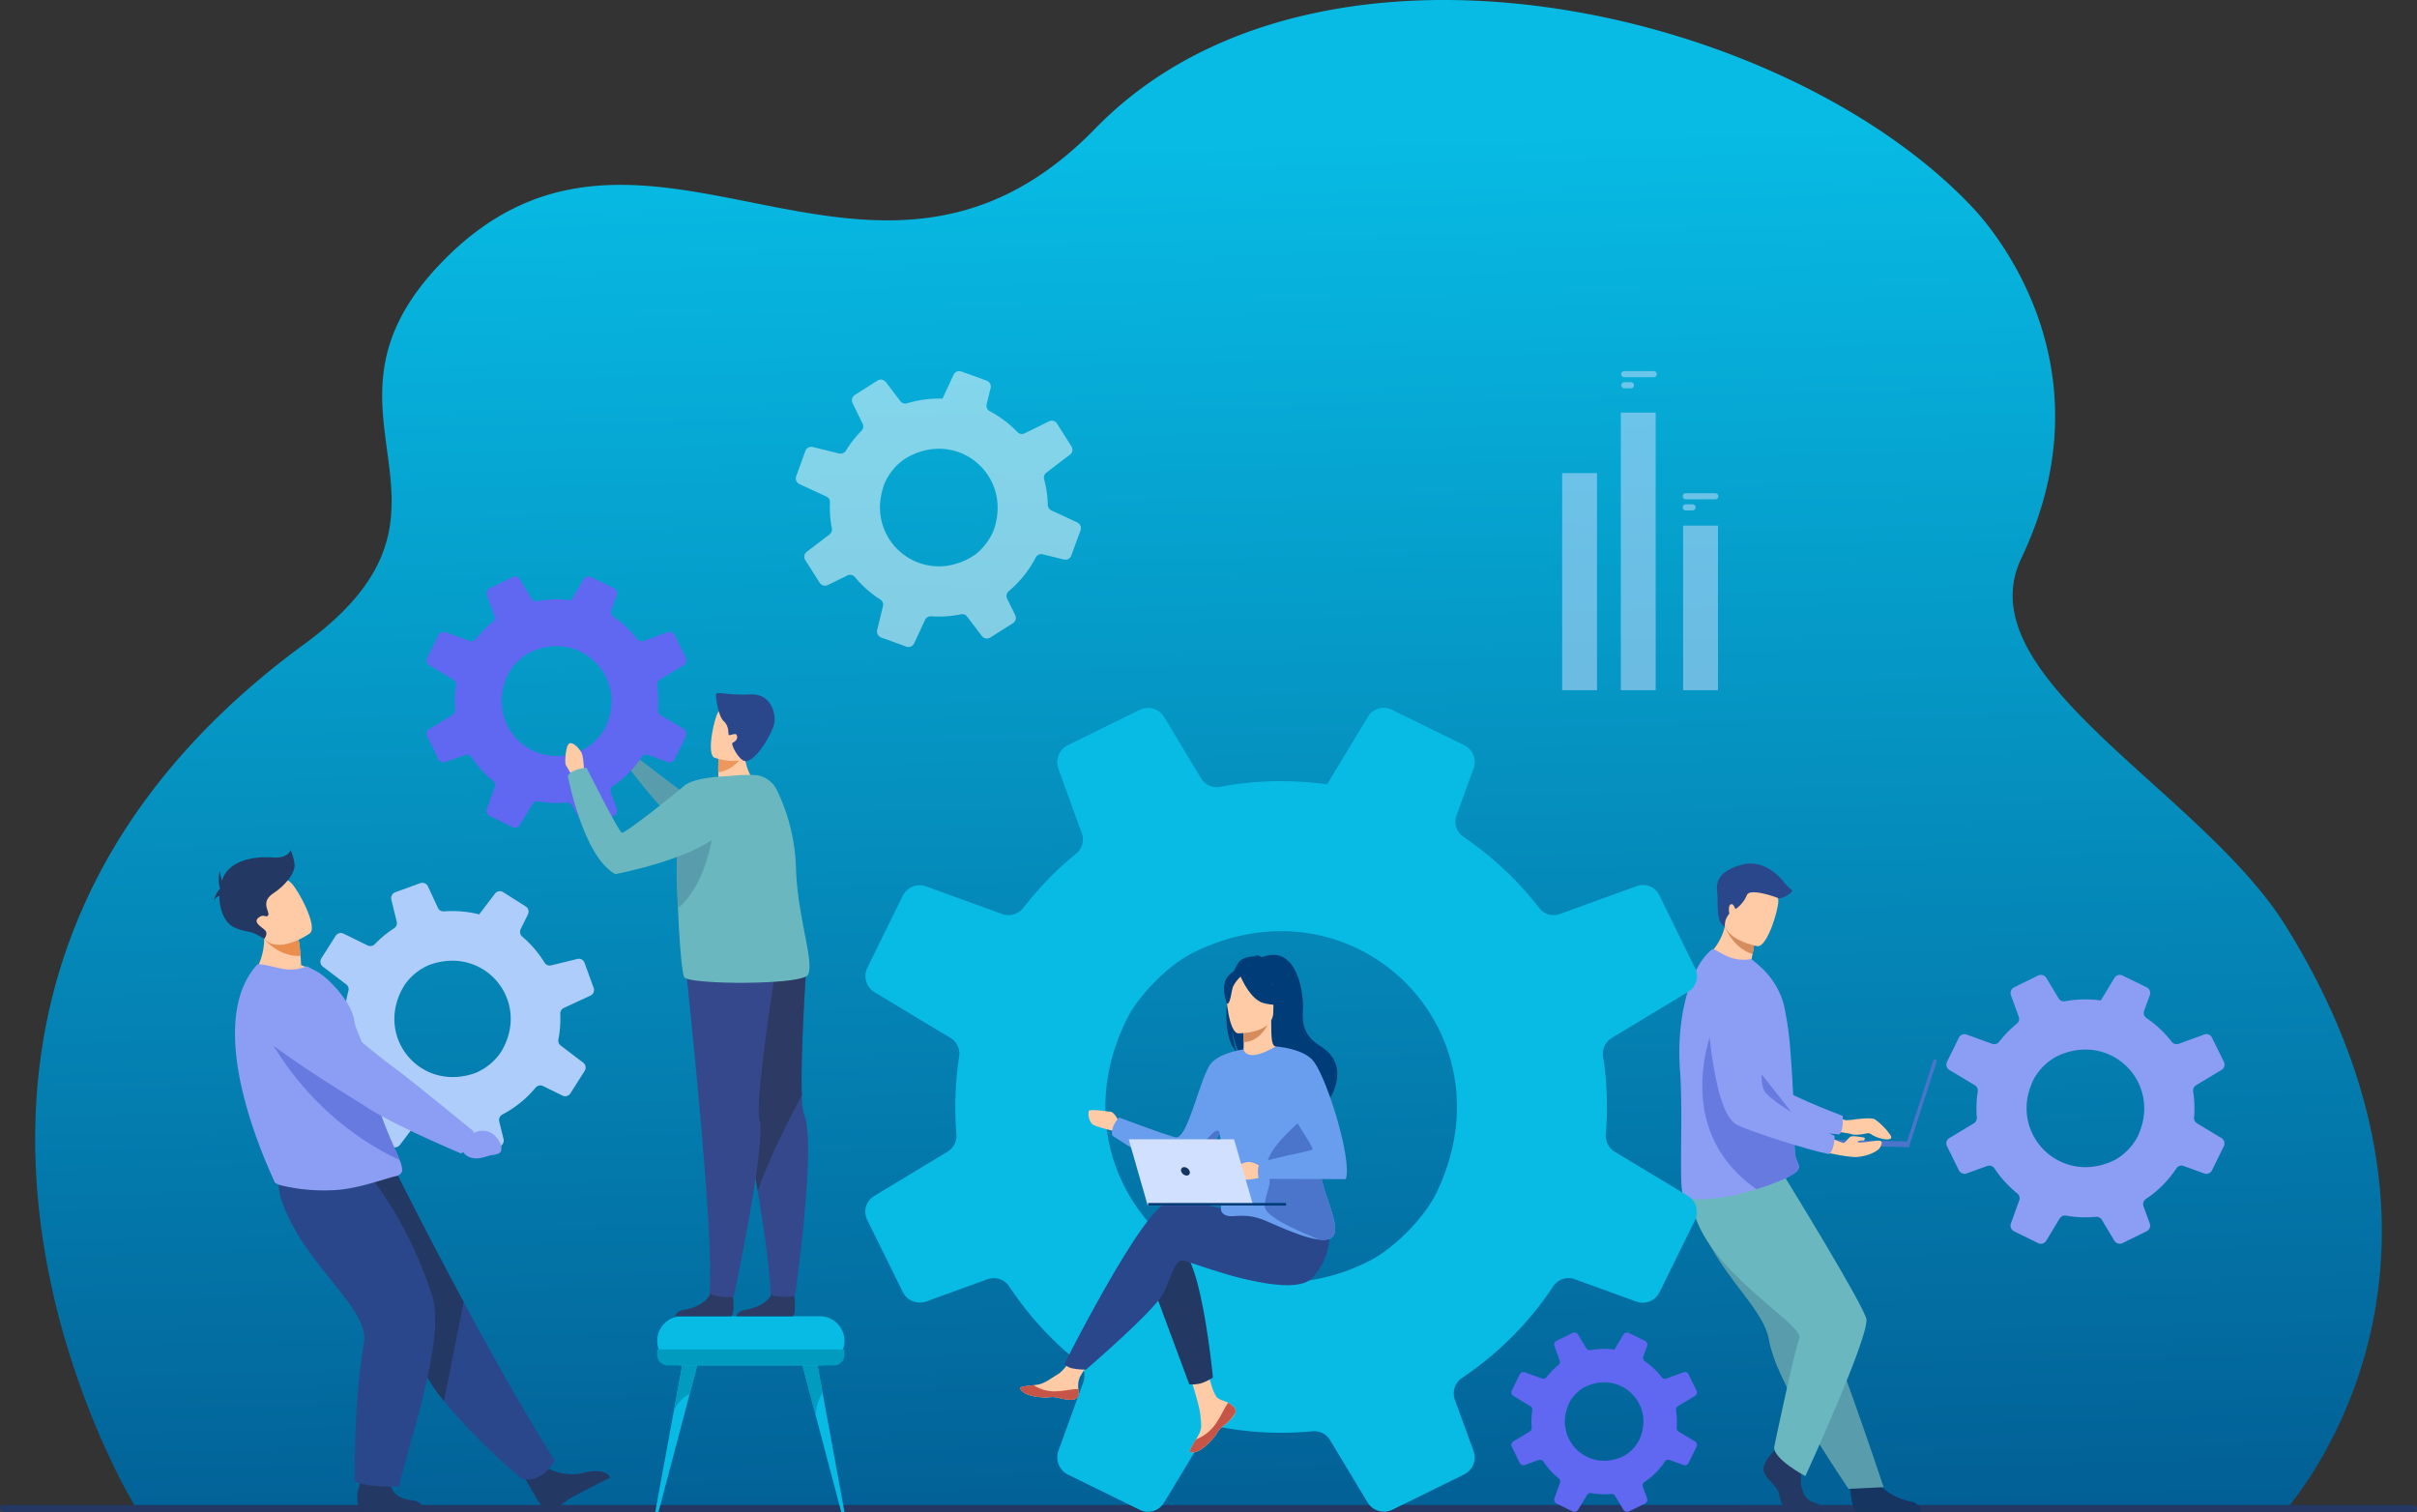 <svg xmlns="http://www.w3.org/2000/svg" xmlns:xlink="http://www.w3.org/1999/xlink" width="691.014" height="432.275" viewBox="0 0 691.014 432.275">
  <rect x="0" y="0" width="691.014" height="432.275" fill="#333333" stroke="none"/>
  <defs>
    <linearGradient id="linear-gradient" x1="0.464" y1="0.101" x2="0.52" y2="1.376" gradientUnits="objectBoundingBox">
      <stop offset="0" stop-color="#07bbe4"/>
      <stop offset="1" stop-color="#003c77"/>
    </linearGradient>
  </defs>
  <g id="our_services_creative" data-name="our services creative" transform="translate(0 -0.002)">
    <path id="Path_2566" data-name="Path 2566" d="M854.009,588.639c-39.519,0-615.212.142-615.545-.889l-.056-.13a.7.7,0,0,1-.056-.191c-.22-.515-88.7-145.248,48.854-246,53.821-39.423-3.368-65.447,39.43-109.335,49.186-50.433,102.864,5.358,157.558-17.511,9.664-4.037,19.361-10.535,29.068-20.506,22.513-23.1,53.4-33.788,85.295-36.186,61.113-4.567,129.887,21.124,165.379,58.674,7.146,7.562,39.638,46.686,14.025,100.462-16.172,33.953,51.576,66.38,75.65,105.151C914.818,520.75,854.565,587.355,854.009,588.639Z" transform="translate(-200.084 -157.364)" fill="url(#linear-gradient)"/>
    <g id="Group_1767" data-name="Group 1767" transform="translate(0 430.285)">
      <rect id="Rectangle_40" data-name="Rectangle 40" width="691.014" height="1.992" rx="0.996" transform="translate(0)" fill="#233862"/>
    </g>
    <g id="Group_1768" data-name="Group 1768" transform="translate(61.024 106.101)">
      <g id="Group_1748" data-name="Group 1748" transform="translate(0 136.93)">
        <g id="Group_1745" data-name="Group 1745" transform="translate(11.967 37.683)">
          <path id="Path_2485" data-name="Path 2485" d="M2720.318,1836.423l2.057,1.67s5.625-2.017,6.9,4.668c0,0,.338,2.849-1.467,2.854s-1.06-.311-3.616-.236-4.674-1.272-5.048-3.346l-1.223-1.757Z" transform="translate(-2658.938 -1796.984)" fill="#ea8e50"/>
          <path id="Path_2486" data-name="Path 2486" d="M2463.237,1668.251c1.641-1.713,1.509-2.979,1.509-2.979s-19-15.554-20.925-16.821c-1.313-.864-15.3-13.267-21.844-20.829-3.244-3.751-7.262-2.3-11.86-.977l-3.786,1.086c-4.572,1.312-5.761,7.706-2.009,10.813,10.564,8.751,28.139,18.593,31.427,20.662,8.163,5.135,24.142,11.237,24.142,11.237A10.13,10.13,0,0,0,2463.237,1668.251Z" transform="translate(-2402.09 -1625.228)" fill="#1e3d70"/>
        </g>
        <path id="Path_2487" data-name="Path 2487" d="M2819.2,2367.349a14.321,14.321,0,0,0,11.675,1.629s5.7-1.3,6.945,1.543c0,0-8.736,4.438-10.946,5.652a26.446,26.446,0,0,0-4.634,3.475,2.292,2.292,0,0,1-3.317-.256c-.385-.473-.824-1.035-1.306-1.688-1.347-1.826-4.485-7.722-4.485-7.722Z" transform="translate(-2724.406 -2191.08)" fill="#233862"/>
        <path id="Path_2488" data-name="Path 2488" d="M2550.555,1999.2s-2.807,6.473-9.288,5.283c0,0-13.224-10.921-22.295-22.265a50.4,50.4,0,0,1-6.928-10.827c-6.015-13.927-22.25-34.7-32.573-45.226l25.825-9.343s8.272,16.641,19.279,37.08C2532.508,1968.632,2541.857,1985.332,2550.555,1999.2Z" transform="translate(-2453.055 -1824.688)" fill="#2b478b"/>
        <g id="Group_1746" data-name="Group 1746" transform="translate(28.168 9.379)">
          <path id="Path_2489" data-name="Path 2489" d="M2559.684,1515.885a31.139,31.139,0,0,0,.151-4.751,1.778,1.778,0,0,1,1.024-1.7l7.627-3.54a1.741,1.741,0,0,0,.9-2.175l-2.633-7.237a1.7,1.7,0,0,0-2-1.067l-7.522,1.846a1.743,1.743,0,0,1-1.9-.788,30.986,30.986,0,0,0-6.388-7.451,1.757,1.757,0,0,1-.434-2.115l2.079-4.232a1.762,1.762,0,0,0-.638-2.265l-6.449-4.088a1.748,1.748,0,0,0-2.326.417l-4.526,5.947a31.158,31.158,0,0,0-10.088-.857,1.721,1.721,0,0,1-1.7-.988l-2.855-6.151a1.783,1.783,0,0,0-2.227-.925l-7.109,2.586a1.8,1.8,0,0,0-1.135,2.126l1.543,6.287a1.748,1.748,0,0,1-.744,1.886,30.994,30.994,0,0,0-5.528,4.552,1.774,1.774,0,0,1-2.06.358l-6.866-3.373a1.77,1.77,0,0,0-2.275.641l-4.071,6.423a1.774,1.774,0,0,0,.424,2.362l6.685,5.088a1.743,1.743,0,0,1,.624,1.84,31.056,31.056,0,0,0-.877,4.7q-.139,1.281-.171,2.547a1.818,1.818,0,0,1-1.049,1.6l-7.326,3.4a1.73,1.73,0,0,0-.9,2.162l2.6,7.151a1.809,1.809,0,0,0,2.131,1.139l5.961-1.463a1.763,1.763,0,0,1,1.988.9,30.994,30.994,0,0,0,5.646,7.719,1.784,1.784,0,0,1,.347,2.051l-3.042,6.191a1.814,1.814,0,0,0,.657,2.331l6.409,4.062a1.75,1.75,0,0,0,2.329-.419l4.439-5.833a1.8,1.8,0,0,1,1.944-.633,30.971,30.971,0,0,0,5.354,1.062q1.485.161,2.95.179a1.763,1.763,0,0,1,1.576,1.021l2.9,6.242a1.8,1.8,0,0,0,2.25.935l7.119-2.59a1.773,1.773,0,0,0,1.116-2.089l-1.231-5.017a1.769,1.769,0,0,1,.9-1.99,30.99,30.99,0,0,0,9.5-7.681,1.751,1.751,0,0,1,2.12-.451l5.555,2.73a1.765,1.765,0,0,0,2.268-.639l4.068-6.419a1.785,1.785,0,0,0-.427-2.376l-6.414-4.881a1.761,1.761,0,0,1-.66-1.737Q2559.542,1517.183,2559.684,1515.885Zm-24.13,12.152c-16.02,5.727-29.331-10.925-20.125-25.327a16.287,16.287,0,0,1,6.9-5.553c16.041-5.906,29.453,10.666,20.425,25.086A16.474,16.474,0,0,1,2535.554,1528.036Z" transform="translate(-2488.846 -1473.659)" fill="#afcdfb"/>
        </g>
        <path id="Path_2490" data-name="Path 2490" d="M2524.576,1953.905l-5.6,28.315a50.4,50.4,0,0,1-6.928-10.827c-6.015-13.927-22.25-34.7-32.573-45.226l25.825-9.343S2513.57,1933.466,2524.576,1953.905Z" transform="translate(-2453.055 -1824.688)" fill="#233862"/>
        <path id="Path_2491" data-name="Path 2491" d="M2567.5,2375.136s-.281,5.166,5.98,5.854c0,0,3.779.077,3.789,3.364h-18.4a14.142,14.142,0,0,1-.656-4.167c-.1-2.181,2.114-7.883,2.114-7.883Z" transform="translate(-2517.088 -2195.11)" fill="#233862"/>
        <path id="Path_2492" data-name="Path 2492" d="M2463.149,1911.834s11.505,12.642,18.809,35.418c3.973,12.392-7.283,43.548-9.478,54.373,0,0-7.551.641-12.715-1.355,0,0-.392-22.358,2.628-39.591,1.69-9.644-15.149-20.626-22.506-38.052-5.005-11.855,1.084-11.654,8.567-11.939Z" transform="translate(-2419.377 -1819.697)" fill="#2b478b"/>
        <path id="Path_2493" data-name="Path 2493" d="M2416.341,1546.855c-6.4,3.615-19.506.281-19.506.281s5.322-6.084,2.9-15.882l5.026,2.552,5.4,2.741a44.811,44.811,0,0,1,.592,4.839c.062.8.117,1.694.155,2.672A16.791,16.791,0,0,1,2416.341,1546.855Z" transform="translate(-2385.85 -1511.12)" fill="#ffcba6"/>
        <path id="Path_2494" data-name="Path 2494" d="M2418.81,1657.188c0,1.125-1.3,1.664-1.571,1.718-2.582.472-9.791,3.276-16.285,3.919a52.06,52.06,0,0,1-16.122-1.091c-.739-.149-2.472-.615-2.6-1.323-.154-.773-21.513-43.543-4.909-61.915.389-.431,3.667.345,6.665,1.057a12.3,12.3,0,0,0,7.575-.619l2.811,1.479c3.452,1.923,9.984,8.758,10.748,14.12.388,2.727,1.948,4.746,2.4,7.145q.251,1.331.513,2.6.51,2.485,1.051,4.733c.977,4.056,2.008,7.547,3.02,10.564,1.077,3.2,2.134,5.866,3.077,8.094,1.224,2.89,2.259,5.049,2.9,6.7A8.257,8.257,0,0,1,2418.81,1657.188Z" transform="translate(-2364.847 -1565.704)" fill="#8c9df4"/>
        <path id="Path_2495" data-name="Path 2495" d="M2446.348,1717.584c-30.151-14.205-40.594-41.483-40.594-41.483s24.5,9.037,30.54,11.39q.51,2.485,1.052,4.733c.976,4.056,2.008,7.547,3.02,10.564,1.077,3.2,2.134,5.866,3.078,8.094C2444.668,1713.771,2445.7,1715.93,2446.348,1717.584Z" transform="translate(-2393.104 -1628.918)" fill="#667adf"/>
        <g id="Group_1747" data-name="Group 1747" transform="translate(8.606 39.031)">
          <path id="Path_2496" data-name="Path 2496" d="M2711.675,1853.429l2.606.955s5.217-3.689,8.466,2.311c0,0,1.175,2.621-.685,3.19s-1.184.033-3.8.9-5.19.243-6.178-1.624l-1.771-1.3Z" transform="translate(-2649.396 -1812.027)" fill="#8c9df4"/>
          <path id="Path_2497" data-name="Path 2497" d="M2448.517,1677.534c.963-2.513,1.4-3.652,1.4-3.652s-19.687-16.047-21.693-17.424c-1.367-.938-14.976-11.11-21.611-19.038a13.884,13.884,0,0,0-13.5-4.677l-4.133.867a6.146,6.146,0,0,0-2.741,10.682c10.9,9.346,29.291,20.187,32.72,22.442,8.512,5.6,27.338,13.441,27.338,13.441A4.846,4.846,0,0,0,2448.517,1677.534Z" transform="translate(-2384.093 -1632.447)" fill="#8c9df4"/>
        </g>
        <path id="Path_2498" data-name="Path 2498" d="M2426.135,1552.5c-6.295.353-10.388-4.844-10.388-4.844a49.977,49.977,0,0,0,4.4-2.737l5.4,2.741A44.782,44.782,0,0,1,2426.135,1552.5Z" transform="translate(-2401.229 -1522.236)" fill="#ea8e50"/>
        <path id="Path_2499" data-name="Path 2499" d="M2403.074,1480.976s-9.538,6.844-13.708.839-8.211-9.166-2.3-13.79,8.7-3.163,10.581-1.5S2405.447,1479.041,2403.074,1480.976Z" transform="translate(-2375.487 -1457.172)" fill="#ffcba6"/>
        <path id="Path_2500" data-name="Path 2500" d="M2361.177,1427.37a15.383,15.383,0,0,0-1.111-3.933s-.6,2.479-5.13,2.137-11.712.446-14.106,5.609a10.825,10.825,0,0,0-.409,1.013,11.946,11.946,0,0,1-.538-2.86,8.812,8.812,0,0,0,0,5h0c-.013.081-.024.163-.035.244-1,.846-1.84,3.474-1.84,3.474a3.148,3.148,0,0,1,1.694-1.506c-.02,4.018,1.609,7.945,4.469,9.115,4.182,1.71,4.148.406,8.354,3.2,0,0,1.128-1.4.359-2.34s-3.676-2.308-2.052-3.677,2.223.171,2.822-.769-2.394-3.676,1.453-6.241S2361.52,1429.678,2361.177,1427.37Z" transform="translate(-2338.009 -1423.437)" fill="#233862"/>
      </g>
      <g id="Group_1750" data-name="Group 1750" transform="translate(419.095 140.786)">
        <path id="Path_2501" data-name="Path 2501" d="M4842.942,2380.126s.514,8.287,2.118,8.406c.213.016,8.131.016,8.131.016h10.12a3.336,3.336,0,0,0-3.033-3.009c-2.954-.515-7.9-2.592-9.689-6.5C4848.705,2374.934,4842.942,2380.126,4842.942,2380.126Z" transform="translate(-4794.257 -2203.159)" fill="#163560"/>
        <path id="Path_2502" data-name="Path 2502" d="M4601.06,1926.751a69.41,69.41,0,0,0,4.832,7.711c5.317,7.484,11.1,13.656,12.112,19.49a28.858,28.858,0,0,0,.935,3.734c.421,1.336.942,2.741,1.542,4.194a133.445,133.445,0,0,0,9,17.156c5.824,9.623,11.3,17.653,11.3,17.653l10.042-.477c-.4-1.123-4.782-14.409-10.642-30.646-2.379-6.592-4.909-13.6-7.35-20.365q-.487-1.354-.973-2.693c-.746-2.069-1.48-4.106-2.2-6.089-5.5-15.247-9.884-27.388-9.884-27.388s-21.989-9.289-24.272-3.27C4593.62,1910.722,4595.154,1915.584,4601.06,1926.751Z" transform="translate(-4592.408 -1817.894)" fill="#599dad"/>
        <path id="Path_2503" data-name="Path 2503" d="M4714.183,2336.606s-3.679,3.409-2.961,5.831,4.037,4.037,4.485,7,2.243,4.576,3.858,4.576h7.7s1.189-2.083-1.682-2.712-3.953-4.106-3.773-7.336a57.812,57.812,0,0,0-.27-7.535l-6.1-1.436Z" transform="translate(-4687.059 -2168.62)" fill="#233862"/>
        <path id="Path_2504" data-name="Path 2504" d="M4627.624,1925.984s23.139,37.533,23.139,40.519c0,6.6-17.483,44.634-17.483,44.634s-9.28-4.9-8.908-8.344c0,0,5.568-26.7,7.187-30.987s-29.244-20.458-30.863-39.99Z" transform="translate(-4597.249 -1835.993)" fill="#6bb7bf"/>
        <path id="Path_2505" data-name="Path 2505" d="M4797.857,1822.632s4.772,2.713,6.108,2.713,6.58-1.013,8.042-.267a17.1,17.1,0,0,1,4.6,4.734c.893,1.765-3.594.985-5.714-.518a1.334,1.334,0,0,0-1.06-.219c-1.1.239-3.38.654-4.481.246-1.481-.548-9.285-1.157-9.285-1.157Z" transform="translate(-4756.138 -1751.941)" fill="#ffcba6"/>
        <path id="Path_2506" data-name="Path 2506" d="M4611.225,1603.356s4.947,35.159,13.138,38.308c4.042,1.554,21.9,5.076,27.188,5.43,0,0,1.295-1.05.979-5.324,0,0-18.714-6.871-21.373-10.607-3.957-5.561,2.456-22.718-2.509-27.94S4615.321,1595.755,4611.225,1603.356Z" transform="translate(-4605.812 -1569.622)" fill="#8c9df4"/>
        <path id="Path_2507" data-name="Path 2507" d="M4638.25,1546.427c-6.613,1.709-17.575-4.417-17.575-4.417a16.226,16.226,0,0,0,5.834-9.145c.08-.317.151-.641.217-.974l3.4-.72,5.051,4.525a43.487,43.487,0,0,1-.747,5.108c-.109.563-.235,1.168-.381,1.812A15.587,15.587,0,0,1,4638.25,1546.427Z" transform="translate(-4613.498 -1514.909)" fill="#ffcba6"/>
        <path id="Path_2508" data-name="Path 2508" d="M4582.414,1609.639c.947,12.738-.3,32.113.775,35.468.927,2.895,11.493,1.174,15.71.208,1.561-.358,3.451-.869,5.4-1.473,5.446-1.687,11.382-4.1,12.019-5.883a1.528,1.528,0,0,0,.059-.206,1.643,1.643,0,0,0-.012-.749c-.212-.911-1.031-1.9-1.126-4.154-.108-2.52-.092-5.486-.187-8.677,0-.359-.009-.751-.049-1.109v-.13c0-.068,0-.135-.005-.2-.091-3.558-.277-7.3-.493-11.008-.137-2.33-.3-4.637-.479-6.848a91.57,91.57,0,0,0-1.962-13.99,22.469,22.469,0,0,0-7.217-11.14l-2.011-1.724a11.619,11.619,0,0,1-7.292-.972c-2.6-1.233-3.493-2.116-3.945-1.783C4585.607,1579.892,4581.295,1594.066,4582.414,1609.639Z" transform="translate(-4582.236 -1550.712)" fill="#8c9df4"/>
        <path id="Path_2509" data-name="Path 2509" d="M4632.907,1728.681c5.446-1.687,11.382-4.1,12.019-5.883a1.472,1.472,0,0,0,.059-.206q0-.374-.011-.749c-.213-.911-1.031-1.9-1.127-4.154-.108-2.519-.092-5.486-.187-8.676,0-.359-.01-.751-.048-1.109v-.131c0-.068,0-.135-.005-.2l-22.02-28.054S4606.783,1710.339,4632.907,1728.681Z" transform="translate(-4610.84 -1635.551)" fill="#667adf"/>
        <path id="Path_2510" data-name="Path 2510" d="M4660.579,1535.7a43.487,43.487,0,0,1-.747,5.108c-4.932-1.594-7.169-6.049-7.916-7.939.081-.317.151-.641.217-.974l3.4-.72Z" transform="translate(-4638.904 -1514.909)" fill="#d68d5d"/>
        <path id="Path_2511" data-name="Path 2511" d="M4659.914,1487.358s-10.755-1.8-9.535-8.476.655-11.412,7.574-10.548,7.783,3.656,7.918,5.985S4662.744,1487.652,4659.914,1487.358Z" transform="translate(-4637.575 -1463.723)" fill="#ffcba6"/>
        <g id="Group_1749" data-name="Group 1749" transform="translate(38.227 55.962)">
          <rect id="Rectangle_446" data-name="Rectangle 446" width="0.997" height="26.114" transform="matrix(-0.951, -0.309, 0.309, -0.951, 27.395, 25.143)" fill="#4a75cb"/>
          <rect id="Rectangle_447" data-name="Rectangle 447" width="27.404" height="1.639" transform="matrix(-1, -0.021, 0.021, -1, 27.397, 25.144)" fill="#4a75cb"/>
        </g>
        <path id="Path_2512" data-name="Path 2512" d="M4789.875,1860.578s8.8,2.321,12.1,2.077,6.047-1.814,6.462-2.633,1.288-2.273-.959-2.005-5.316.746-5.411.314,1.832-.391,1.832-.391.583-.847-.151-.878-2.873-.611-3.667-.214-1.529,1.864-2.109,1.8-7.367-3.057-7.367-3.057Z" transform="translate(-4751.1 -1778.749)" fill="#ffcba6"/>
        <path id="Path_2513" data-name="Path 2513" d="M4622.914,1614.63s1.041,35.49,8.835,39.523c3.846,1.99,21.211,7.46,26.424,8.394,0,0,1.4-.9,1.56-5.184,0,0-17.843-8.892-20.073-12.9-3.319-5.963,4.946-22.309.587-28.047S4627.823,1607.526,4622.914,1614.63Z" transform="translate(-4615.318 -1579.453)" fill="#8c9df4"/>
        <path id="Path_2514" data-name="Path 2514" d="M4642.042,1462.043a5.088,5.088,0,0,1,1.291-3.606s-.493-2.3.417-2.677,1.1,1.553,1.516,1.25a9.3,9.3,0,0,0,3.068-3.864c.8-2.122,8.077.448,8.925.83s3.576-1.02,4.106-2.156a15.954,15.954,0,0,1-2.2-2.121c-.682-.909-5.454-7.046-12.122-5.3s-7.577,4.925-7.2,7.652S4639.313,1461.127,4642.042,1462.043Z" transform="translate(-4629.03 -1444.086)" fill="#2b478b"/>
      </g>
      <g id="Group_1751" data-name="Group 1751" transform="translate(186.36 96.262)">
        <path id="Path_2515" data-name="Path 2515" d="M3571.052,1345.151l-20.837-12.555a5.39,5.39,0,0,1-2.548-5.017q.319-3.862.318-7.8a90.535,90.535,0,0,0-1.088-14.307,5.319,5.319,0,0,1,2.522-5.441l21.766-13.139a5.222,5.222,0,0,0,1.991-6.821L3562.93,1259.2a5.164,5.164,0,0,0-6.371-2.575l-22,7.99a5.184,5.184,0,0,1-5.972-1.752,94.006,94.006,0,0,0-21.607-20.28,5.353,5.353,0,0,1-1.991-6.211L3509.87,1223a5.409,5.409,0,0,0-2.654-6.636l-20.731-10.139a4.727,4.727,0,0,0-1.3-.451,5.189,5.189,0,0,0-5.521,2.442l-9.4,15.555-2.283,3.8a93.038,93.038,0,0,0-13.112-.928,94.341,94.341,0,0,0-17.466,1.619,5.185,5.185,0,0,1-5.442-2.416l-10.564-17.545a5.373,5.373,0,0,0-6.98-2.044l-15.953,7.83-4.566,2.256a5.444,5.444,0,0,0-2.734,6.742l6.663,18.395a5.177,5.177,0,0,1-1.593,5.893,93.309,93.309,0,0,0-14.042,14.174,16.315,16.315,0,0,0-1.061,1.3,2.854,2.854,0,0,1-.372.424,5.3,5.3,0,0,1-5.734,1.327l-21.739-7.883a3.9,3.9,0,0,0-.744-.212,5.4,5.4,0,0,0-5.866,2.867l-10.14,20.651a5.369,5.369,0,0,0,2.044,6.955l21.739,13.086a5.189,5.189,0,0,1,2.468,5.335,94.942,94.942,0,0,0-1.088,14.386q0,3.9.319,7.724a5.469,5.469,0,0,1-2.627,5.123l-20.917,12.635a5.22,5.22,0,0,0-1.991,6.768l10.167,20.625a5.454,5.454,0,0,0,6.768,2.734l17.413-6.318a5.358,5.358,0,0,1,6.291,2.044,93.75,93.75,0,0,0,19.457,21.368,5.325,5.325,0,0,1,1.7,6.025l-7.114,19.589a5.508,5.508,0,0,0,2.734,6.8L3414.472,1435a5.264,5.264,0,0,0,6.848-2.017l.558-.9,10.909-18.076a5.383,5.383,0,0,1,5.6-2.522h.027a93.237,93.237,0,0,0,16.457,1.46c3,0,5.946-.159,8.892-.425a5.28,5.28,0,0,1,5.07,2.522l10.723,17.811a5.463,5.463,0,0,0,7.087,2.1l20.544-10.113a5.893,5.893,0,0,0,1.514-1.115,5.44,5.44,0,0,0,1.168-5.521l-5.362-14.678a5.434,5.434,0,0,1,.929-5.256,5.849,5.849,0,0,1,1.115-1.009,93.405,93.405,0,0,0,26.066-26.172,5.257,5.257,0,0,1,5.309-2.283,5.393,5.393,0,0,1,.875.239l17.6,6.4a5.346,5.346,0,0,0,6.608-2.654l.24-.478,9.9-20.12A5.442,5.442,0,0,0,3571.052,1345.151Zm-164.491-39.683a62.528,62.528,0,0,1,4.193-10.856c3.451-6.928,11.971-15.5,18.926-18.926.743-.372,1.486-.717,2.229-1.062,45.5-20.439,89.373,24.234,67.314,69.757-2.893,5.946-9.29,12.927-15.528,17.253a33.163,33.163,0,0,1-4.246,2.5,57.75,57.75,0,0,1-18.82,5.574C3425.54,1373.606,3396.661,1341.356,3406.562,1305.469Z" transform="translate(-3335.953 -1205.66)" fill="#07bbe4"/>
      </g>
      <g id="Group_1752" data-name="Group 1752" transform="translate(371.067 274.869)">
        <path id="Path_2516" data-name="Path 2516" d="M4377.518,2193.225l-4.65-2.8a1.2,1.2,0,0,1-.568-1.119q.07-.862.07-1.741a20.194,20.194,0,0,0-.243-3.193,1.187,1.187,0,0,1,.563-1.214l4.857-2.932a1.165,1.165,0,0,0,.444-1.522l-2.286-4.657a1.153,1.153,0,0,0-1.422-.574l-4.911,1.783a1.157,1.157,0,0,1-1.333-.391,20.98,20.98,0,0,0-4.822-4.526,1.2,1.2,0,0,1-.444-1.386l1.09-2.986a1.205,1.205,0,0,0-.592-1.48l-4.627-2.263a1.048,1.048,0,0,0-.29-.1,1.158,1.158,0,0,0-1.232.545l-2.1,3.471-.51.847a20.763,20.763,0,0,0-2.927-.208,21.032,21.032,0,0,0-3.9.362,1.158,1.158,0,0,1-1.215-.539l-2.357-3.916a1.2,1.2,0,0,0-1.558-.456l-3.561,1.747-1.019.5a1.215,1.215,0,0,0-.61,1.5l1.487,4.105a1.156,1.156,0,0,1-.356,1.315,20.814,20.814,0,0,0-3.133,3.163,3.56,3.56,0,0,0-.237.291.655.655,0,0,1-.083.094,1.184,1.184,0,0,1-1.28.3l-4.852-1.76a.913.913,0,0,0-.166-.047,1.2,1.2,0,0,0-1.309.64l-2.263,4.609a1.2,1.2,0,0,0,.456,1.552l4.852,2.92a1.159,1.159,0,0,1,.551,1.191,21.2,21.2,0,0,0-.243,3.211q0,.871.071,1.724a1.22,1.22,0,0,1-.587,1.143l-4.668,2.82a1.166,1.166,0,0,0-.444,1.511l2.269,4.6a1.218,1.218,0,0,0,1.511.61l3.886-1.41a1.2,1.2,0,0,1,1.4.456,20.937,20.937,0,0,0,4.343,4.769,1.189,1.189,0,0,1,.379,1.345l-1.587,4.372a1.229,1.229,0,0,0,.61,1.516l4.591,2.257a1.174,1.174,0,0,0,1.528-.45l.125-.2,2.435-4.034a1.2,1.2,0,0,1,1.25-.563h.006a20.8,20.8,0,0,0,3.673.326c.669,0,1.327-.035,1.984-.095a1.178,1.178,0,0,1,1.132.563l2.393,3.975a1.219,1.219,0,0,0,1.582.468l4.585-2.257a1.324,1.324,0,0,0,.337-.249,1.213,1.213,0,0,0,.261-1.232l-1.2-3.276a1.214,1.214,0,0,1,.208-1.173,1.311,1.311,0,0,1,.249-.225,20.849,20.849,0,0,0,5.817-5.841,1.173,1.173,0,0,1,1.185-.51,1.214,1.214,0,0,1,.2.054l3.928,1.427a1.193,1.193,0,0,0,1.475-.592l.054-.106,2.209-4.491A1.214,1.214,0,0,0,4377.518,2193.225Zm-36.711-8.857a14,14,0,0,1,.936-2.423,10.968,10.968,0,0,1,4.224-4.224c.166-.083.332-.16.5-.237,10.154-4.561,19.946,5.409,15.023,15.569a11.361,11.361,0,0,1-3.466,3.85,7.309,7.309,0,0,1-.947.557,12.9,12.9,0,0,1-4.2,1.244A11.246,11.246,0,0,1,4340.806,2184.368Z" transform="translate(-4325.048 -2162.093)" fill="#6068f1"/>
      </g>
      <g id="Group_1753" data-name="Group 1753" transform="translate(495.436 172.62)">
        <path id="Path_2517" data-name="Path 2517" d="M5080.383,1661.208l-6.969-4.2a1.8,1.8,0,0,1-.853-1.678q.107-1.292.106-2.61a30.35,30.35,0,0,0-.363-4.786,1.779,1.779,0,0,1,.843-1.82l7.281-4.395a1.747,1.747,0,0,0,.666-2.282l-3.427-6.978a1.727,1.727,0,0,0-2.131-.861l-7.36,2.672a1.735,1.735,0,0,1-2-.586,31.452,31.452,0,0,0-7.227-6.783,1.79,1.79,0,0,1-.665-2.077l1.633-4.475a1.809,1.809,0,0,0-.888-2.22l-6.934-3.391a1.594,1.594,0,0,0-.435-.151,1.735,1.735,0,0,0-1.847.817l-3.143,5.2-.764,1.27a31.072,31.072,0,0,0-4.386-.311,31.576,31.576,0,0,0-5.842.542,1.733,1.733,0,0,1-1.82-.808l-3.534-5.868a1.8,1.8,0,0,0-2.335-.684l-5.336,2.619-1.527.755a1.82,1.82,0,0,0-.915,2.255l2.229,6.153a1.733,1.733,0,0,1-.533,1.971,31.211,31.211,0,0,0-4.7,4.741,5.44,5.44,0,0,0-.355.435.986.986,0,0,1-.124.142,1.775,1.775,0,0,1-1.918.444l-7.271-2.637a1.3,1.3,0,0,0-.249-.071,1.8,1.8,0,0,0-1.962.959l-3.392,6.907a1.8,1.8,0,0,0,.684,2.326l7.271,4.377a1.736,1.736,0,0,1,.826,1.785,31.711,31.711,0,0,0-.364,4.812q0,1.3.106,2.584a1.83,1.83,0,0,1-.878,1.713l-7,4.226a1.746,1.746,0,0,0-.667,2.264l3.4,6.9a1.825,1.825,0,0,0,2.264.915l5.824-2.113a1.791,1.791,0,0,1,2.1.684,31.373,31.373,0,0,0,6.508,7.147,1.781,1.781,0,0,1,.568,2.015l-2.379,6.552a1.842,1.842,0,0,0,.915,2.273l6.88,3.383a1.761,1.761,0,0,0,2.291-.675l.187-.3,3.649-6.046a1.8,1.8,0,0,1,1.873-.844h.009a31.159,31.159,0,0,0,5.5.489c1,0,1.989-.053,2.975-.142a1.765,1.765,0,0,1,1.7.843l3.586,5.958a1.827,1.827,0,0,0,2.371.7l6.872-3.382a1.955,1.955,0,0,0,.507-.373,1.819,1.819,0,0,0,.391-1.847l-1.793-4.91a1.817,1.817,0,0,1,.311-1.758,1.924,1.924,0,0,1,.373-.337,31.245,31.245,0,0,0,8.718-8.754,1.758,1.758,0,0,1,1.775-.763,1.79,1.79,0,0,1,.293.08l5.887,2.14a1.789,1.789,0,0,0,2.211-.888l.079-.16,3.313-6.729A1.821,1.821,0,0,0,5080.383,1661.208Zm-55.019-13.273a20.931,20.931,0,0,1,1.4-3.631,16.426,16.426,0,0,1,6.33-6.33c.249-.125.5-.24.746-.355,15.217-6.836,29.893,8.106,22.516,23.332a17.037,17.037,0,0,1-5.194,5.771,11.066,11.066,0,0,1-1.42.835,19.317,19.317,0,0,1-6.295,1.865A16.854,16.854,0,0,1,5025.365,1647.935Z" transform="translate(-5001.748 -1614.551)" fill="#8c9df4"/>
      </g>
      <g id="Group_1754" data-name="Group 1754" transform="translate(166.509)" opacity="0.5">
        <path id="Path_2518" data-name="Path 2518" d="M3310.095,975.39l-7.382-3.424a1.8,1.8,0,0,1-1.028-1.576q-.033-1.3-.175-2.606a30.3,30.3,0,0,0-.878-4.718,1.778,1.778,0,0,1,.642-1.9l6.765-5.154a1.747,1.747,0,0,0,.416-2.34l-4.159-6.568a1.728,1.728,0,0,0-2.211-.626l-7.029,3.45a1.734,1.734,0,0,1-2.049-.367,31.439,31.439,0,0,0-7.917-5.964,1.792,1.792,0,0,1-.886-1.994l1.142-4.625a1.808,1.808,0,0,0-1.122-2.111l-7.259-2.625a1.593,1.593,0,0,0-.449-.1,1.735,1.735,0,0,0-1.748,1.011l-2.564,5.511-.622,1.344a31.074,31.074,0,0,0-4.394.164,31.555,31.555,0,0,0-5.75,1.168,1.734,1.734,0,0,1-1.9-.607l-4.146-5.454a1.8,1.8,0,0,0-2.4-.428l-5.022,3.179-1.437.915a1.821,1.821,0,0,0-.666,2.341l2.878,5.877a1.732,1.732,0,0,1-.317,2.017,31.19,31.19,0,0,0-4.158,5.22,5.435,5.435,0,0,0-.306.471.952.952,0,0,1-.108.155,1.774,1.774,0,0,1-1.858.648l-7.513-1.838a1.311,1.311,0,0,0-.255-.044,1.8,1.8,0,0,0-1.847,1.165l-2.627,7.232a1.8,1.8,0,0,0,.931,2.239l7.7,3.568a1.736,1.736,0,0,1,1.014,1.685,31.7,31.7,0,0,0,.157,4.823q.141,1.3.384,2.557a1.829,1.829,0,0,1-.689,1.8l-6.5,4.955a1.746,1.746,0,0,0-.418,2.323l4.125,6.492a1.824,1.824,0,0,0,2.349.665l5.563-2.728a1.792,1.792,0,0,1,2.166.453,31.36,31.36,0,0,0,7.24,6.4,1.781,1.781,0,0,1,.783,1.942l-1.66,6.77a1.843,1.843,0,0,0,1.154,2.161l7.206,2.621a1.761,1.761,0,0,0,2.2-.918l.153-.32,2.976-6.4a1.8,1.8,0,0,1,1.772-1.04h.009a31.178,31.178,0,0,0,5.525-.108c1-.108,1.971-.267,2.941-.462a1.768,1.768,0,0,1,1.777.656l4.208,5.536a1.827,1.827,0,0,0,2.432.442l6.467-4.1a1.977,1.977,0,0,0,.463-.425,1.822,1.822,0,0,0,.189-1.878l-2.312-4.688a1.815,1.815,0,0,1,.12-1.781,1.919,1.919,0,0,1,.334-.376,31.251,31.251,0,0,0,7.724-9.643,1.748,1.748,0,0,1,1.983-.9l6.083,1.493a1.79,1.79,0,0,0,2.1-1.121l.062-.167,2.567-7.047A1.821,1.821,0,0,0,3310.095,975.39Zm-56.129-7.266a20.877,20.877,0,0,1,1-3.761,16.425,16.425,0,0,1,5.611-6.976c.234-.15.469-.292.7-.434,14.392-8.436,30.592,4.837,24.9,20.769a17.033,17.033,0,0,1-4.542,6.3,11.087,11.087,0,0,1-1.322.983,19.316,19.316,0,0,1-6.057,2.532A16.855,16.855,0,0,1,3253.966,968.124Z" transform="translate(-3229.656 -932.129)" fill="#fff"/>
      </g>
      <g id="Group_1758" data-name="Group 1758" transform="translate(230.654 166.906)">
        <g id="Group_1755" data-name="Group 1755" transform="translate(0 0)">
          <path id="Path_2519" data-name="Path 2519" d="M3840.731,2217.27a1.525,1.525,0,0,1,.272,1.631.015.015,0,0,1,0,.009c-.394,1.087-1.693,2.3-3.2,3.514-.193.156-.365.3-.514.428-.039.034-.079.069-.115.1s-.06.054-.089.08c-1.408,1.3-.878,1.595-3.407,4.229-2.884,3-4.87,3.055-5.435,2.781-.478-.233.493-1.825,1.569-3.614.052-.086.1-.173.157-.261.144-.237.286-.479.428-.718,1.261-2.153.937-3.163.638-6.367-.243-2.6-4.051-14.546-4.051-14.546l5.527-.952s1.665,9.51,3.5,10.974c.98.781,2.078.79,3.021,1.369q.1.06.2.124A7.285,7.285,0,0,1,3840.731,2217.27Z" transform="translate(-3779.575 -2087.875)" fill="#ffcba6"/>
          <path id="Path_2520" data-name="Path 2520" d="M3845.668,2271.022a1.525,1.525,0,0,1,.271,1.631.014.014,0,0,1,0,.009,11.761,11.761,0,0,1-3.208,3.5c-.191.158-.359.3-.509.44-.039.034-.079.069-.115.1l-.089.081c-1.408,1.3-.878,1.6-3.407,4.229-2.884,3-4.87,3.055-5.435,2.781-.478-.233.493-1.825,1.569-3.614a12.285,12.285,0,0,0,5.141-3.788c1.736-2.216,2.9-5.063,4.078-6.713q.1.06.2.124A7.262,7.262,0,0,1,3845.668,2271.022Z" transform="translate(-3784.512 -2141.627)" fill="#c65447"/>
          <path id="Path_2521" data-name="Path 2521" d="M3589.735,2206.492c-.342,1.706-2.773,1.421-5.49.758s-2.071.125-5.938-.3-5.038-1.87-5.156-2.445c-.105-.51,1.805-.69,3.855-.926.258-.029.517-.061.775-.093,2.314-.29,4.009-1.783,6.11-3.009,1.991-1.162,4.962-5.894,4.962-5.894l5.3.42s-2.782,4.227-3.859,6.064a6.416,6.416,0,0,0-.521,3.614A6.778,6.778,0,0,1,3589.735,2206.492Z" transform="translate(-3573.146 -2080.55)" fill="#ffcba6"/>
          <path id="Path_2522" data-name="Path 2522" d="M3584.244,2246.427c-2.717-.664-2.071.125-5.938-.3s-5.038-1.87-5.156-2.445c-.105-.51,1.805-.69,3.855-.926l.019.04a10.9,10.9,0,0,0,5.538,1.721c2.623.064,5.4-.688,7.213-.658a6.78,6.78,0,0,1-.04,1.814C3589.393,2247.376,3586.961,2247.091,3584.244,2246.427Z" transform="translate(-3573.146 -2119.727)" fill="#c65447"/>
          <path id="Path_2523" data-name="Path 2523" d="M3686.407,1825.284s-1.264-3.1-2.654-3.222-5.812-.821-6.127-.19a4.37,4.37,0,0,0,.947,3.727c.948.821,6.823,2.148,6.823,2.148Z" transform="translate(-3658.019 -1777.23)" fill="#ffcba6"/>
          <path id="Path_2524" data-name="Path 2524" d="M3770.8,2039.767l11.429,30.757a10.461,10.461,0,0,0,3.439-.314,14.833,14.833,0,0,0,3.324-1.619s-2.835-29.533-8.033-35.676S3770.8,2039.767,3770.8,2039.767Z" transform="translate(-3733.893 -1947.733)" fill="#233862"/>
          <path id="Path_2525" data-name="Path 2525" d="M3710.293,1970.649s-32.84-11.1-40.164-8.742-29.315,46.115-29.315,46.115a4.246,4.246,0,0,0,1.851,1.168,17.474,17.474,0,0,0,4.31.442s19.846-17.011,22.209-21.972,3.307-9.687,5.67-9.214,30.478,11.577,36.857,4.962a18.414,18.414,0,0,0,4.711-15.211Z" transform="translate(-3628.177 -1891.059)" fill="#2b478b"/>
          <path id="Path_2526" data-name="Path 2526" d="M3891.86,1611.885a18.679,18.679,0,0,1-1.4-6.435c.044.341.635,4.665,2.3,7.112,6.83,4.484,19.92,19.457,19.662,22.294,0,0,4.611-7.821,4.69-7.867,0,0,8.506-10.816-1.575-17.012-5.123-3.149-5.1-7.19-4.883-10.7s-1.4-18.623-11.661-14.669a6.7,6.7,0,0,0-2.385-.622,2.014,2.014,0,0,1,.909.432,7.964,7.964,0,0,0-4.31.824C3889.443,1587.38,3886.077,1606.562,3891.86,1611.885Z" transform="translate(-3829.812 -1583.953)" fill="#003c77"/>
          <path id="Path_2527" data-name="Path 2527" d="M3912.389,1694.314c-.034.015,3.3,1.745,5.8,1.06,2.357-.643,3.9-3.7,3.865-3.706-1-.2-1.286-1.57-1.265-7.466l-.451.089-7.588,1.5s.173,2.388.178,4.638C3912.936,1692.321,3912.822,1694.112,3912.389,1694.314Z" transform="translate(-3849.038 -1665.481)" fill="#ffcba6"/>
          <path id="Path_2528" data-name="Path 2528" d="M3914.341,1686.181s.173,2.388.177,4.638c4.246-.12,6.491-3.993,7.411-6.141Z" transform="translate(-3850.625 -1665.868)" fill="#d68d5d"/>
          <path id="Path_2529" data-name="Path 2529" d="M3901.9,1612.35a22.312,22.312,0,0,0,2.759-6.523c.382-2.146-.711-10.1-8.707-8.957a10.864,10.864,0,0,0-4.505,1.7c-1.736,1.172-4.241,3.7-1.44,10.646l.728,2.345Z" transform="translate(-3829.811 -1594.367)" fill="#003c77"/>
          <path id="Path_2530" data-name="Path 2530" d="M3892.174,1630.3s10.047.165,10.054-6.093,1.308-10.452-5.106-10.822-7.663,2.016-8.174,4.1S3889.561,1630.1,3892.174,1630.3Z" transform="translate(-3829.876 -1607.859)" fill="#ffcba6"/>
          <path id="Path_2531" data-name="Path 2531" d="M3908.736,1607.193s2.751,7.342,6.973,8.428,6.053-.045,6.053-.045a11.957,11.957,0,0,1-3.91-7.063S3910.812,1603.7,3908.736,1607.193Z" transform="translate(-3846.067 -1601.819)" fill="#003c77"/>
          <path id="Path_2532" data-name="Path 2532" d="M3890.234,1610.71a8.873,8.873,0,0,0-2.555,3.233c-.5,1.594-.727,4.874-1.682,4.763,0,0-2.073-4.99.256-7.814C3888.723,1607.9,3890.234,1610.71,3890.234,1610.71Z" transform="translate(-3826.883 -1604.74)" fill="#003c77"/>
          <path id="Path_2533" data-name="Path 2533" d="M3773.094,1753.836c.991-4.155-2.38-12.219-5.9-18.894-3.193-6.051-6.507-10.959-6.8-10.782-8.421,5-9.182.843-9.182.843s-7.649,1.016-9.815,4.745c-3,5.155-6.258,20.626-9.464,20.4-1.471-.105-16.278-5.671-16.278-5.671s-2.467,2.311-1.994,5.146a154.627,154.627,0,0,0,13.493,8.019c3.27,1.652,6.225,2.809,7.614,2.481,2.816-.663,7.216-7.192,9.593-11.035l.016-.026c3.034,17.173-1.091,21.084,1,22.9,2.205,1.912,5.356-.91,12.286,2.094,4.546,1.972,10.854,4.823,15.1,5.319,2.227.262,3.889-.126,4.431-1.63C3778.765,1773.366,3771.2,1761.757,3773.094,1753.836Z" transform="translate(-3687.37 -1697.973)" fill="#699dee"/>
          <path id="Path_2535" data-name="Path 2535" d="M3967.345,1858.452c-.542,1.5-2.2,1.892-4.431,1.63-2.939-1.28-15.636-6.2-15.495-9.533.211-4.935,2.441-5.093.866-11.184-1.265-4.891,10.468-13.985,12.339-15.962,3.519,6.676,3.616,6.991,2.625,11.146C3961.36,1842.472,3968.92,1854.081,3967.345,1858.452Z" transform="translate(-3877.525 -1778.688)" fill="#4a75cb"/>
          <path id="Path_2536" data-name="Path 2536" d="M3803.381,1853.955c-2.377,3.843-6.776,10.372-9.593,11.036-1.389.328-4.344-.829-7.614-2.481a19.778,19.778,0,0,0,6.958.381c2.441-.236,3.15-3.229,7.009-7.719C3802.644,1852.262,3803.258,1852.994,3803.381,1853.955Z" transform="translate(-3746.393 -1802.844)" fill="#4a75cb"/>
          <path id="Path_2537" data-name="Path 2537" d="M3910.593,1902.494s-2.126-1.654-4.135-1.26-2.993,1.772-2.914,2.4a3.581,3.581,0,0,0,2.677,2.56c1.537.158,5.908-.945,5.908-.945Z" transform="translate(-3841.841 -1841.935)" fill="#ffcba6"/>
          <path id="Path_2538" data-name="Path 2538" d="M3942.091,1724.18s8.189.5,11.023,4.458c3.99,5.566,10.921,28.288,9.031,33.485l-24.914-.1s-.6-2.822.236-4.187,14.492-3.571,15.122-4.2-7.876-12.286-7.876-14.176S3942.091,1724.18,3942.091,1724.18Z" transform="translate(-3869.07 -1697.994)" fill="#699dee"/>
        </g>
        <g id="Group_1757" data-name="Group 1757" transform="translate(31.015 52.722)">
          <g id="Group_1756" data-name="Group 1756">
            <path id="Path_2539" data-name="Path 2539" d="M3769.346,1866.276h-30.115l5.438,18.961h30.161Z" transform="translate(-3739.231 -1866.276)" fill="#d2e0ff"/>
            <rect id="Rectangle_448" data-name="Rectangle 448" width="39.431" height="0.739" transform="translate(5.541 18.223)" fill="#003c77"/>
          </g>
          <path id="Path_2540" data-name="Path 2540" d="M3821.836,1910.141a1.73,1.73,0,0,0-1.553-1.207.878.878,0,0,0-.861,1.207,1.729,1.729,0,0,0,1.553,1.207A.879.879,0,0,0,3821.836,1910.141Z" transform="translate(-3804.407 -1900.968)" fill="#163560"/>
        </g>
      </g>
      <g id="Group_1763" data-name="Group 1763" transform="translate(60.954 58.705)">
        <g id="Group_1761" data-name="Group 1761" transform="translate(65.356 211.525)">
          <path id="Rectangle_449" data-name="Rectangle 449" d="M7.035,0H46.507a7.035,7.035,0,0,1,7.035,7.035v0a7.034,7.034,0,0,1-7.034,7.034H7.034A7.034,7.034,0,0,1,0,7.035v0A7.035,7.035,0,0,1,7.035,0Z" transform="translate(0.561)" fill="#07bbe4"/>
          <path id="Path_2541" data-name="Path 2541" d="M3070.938,2188.077v1.463a3.026,3.026,0,0,1-3.017,3.017h-47.509a3.026,3.026,0,0,1-3.017-3.017v-1.583h52.678A3.159,3.159,0,0,1,3070.938,2188.077Z" transform="translate(-3016.834 -2178.487)" fill="#009bbe"/>
          <g id="Group_1759" data-name="Group 1759" transform="translate(0 13.996)">
            <path id="Path_2542" data-name="Path 2542" d="M3026.392,2212.272l-2.142,8.112,0,0-8.917,33.761h-.937l5.153-28.01c.005-.028.013-.055.018-.085l2.549-13.853Z" transform="translate(-3014.394 -2212.199)" fill="#07bbe4"/>
          </g>
          <path id="Path_2543" data-name="Path 2543" d="M3048.909,2212.272l-2.141,8.112,0,0c-.123.06-4.022,2.076-4.683,5.666l2.549-13.853Z" transform="translate(-3036.912 -2198.203)" fill="#009bbe"/>
          <g id="Group_1760" data-name="Group 1760" transform="translate(42.104 13.996)">
            <path id="Path_2544" data-name="Path 2544" d="M3251.859,2254.148h-.937l-7.265-27.5v-.005l-1.652-6.254,0,0-2.142-8.112,4.279-.073,1.458,7.921,1.091,5.932c.005.03.013.058.018.085Z" transform="translate(-3239.861 -2212.199)" fill="#07bbe4"/>
          </g>
          <path id="Path_2545" data-name="Path 2545" d="M3226.444,2269.332s-.01,0-.015-.01C3226.409,2269.286,3226.414,2269.294,3226.444,2269.332Z" transform="translate(-3186.823 -2244.639)" fill="#e8c6a7"/>
          <path id="Path_2546" data-name="Path 2546" d="M3245.6,2220.12a11.812,11.812,0,0,0-1.94,6.52l-1.652-6.254,0,0-2.142-8.112,4.279-.073Z" transform="translate(-3197.757 -2198.203)" fill="#009bbe"/>
        </g>
        <g id="man">
          <path id="Path_2547" data-name="Path 2547" d="M2977.492,1286.533c1.1-1.151,1.854-.719,1.854-.719s13.038,10.011,14.282,10.739,18.2,1.22,18.2,1.22,6.792-.077,8.44,3.411a6.935,6.935,0,0,1-1.057,7.556,7.019,7.019,0,0,1-7.526,2.426c-6.216-1.814-18.582-5.517-20.9-6.932-5.149-3.15-14.448-15.726-14.448-15.726A5.023,5.023,0,0,1,2977.492,1286.533Z" transform="translate(-2918.093 -1233.224)" fill="#599dad"/>
          <g id="Group_1762" data-name="Group 1762">
            <path id="Path_2548" data-name="Path 2548" d="M2737.867,1048.126l-6.51-3.922a1.683,1.683,0,0,1-.8-1.568q.1-1.207.1-2.438a28.258,28.258,0,0,0-.34-4.47,1.663,1.663,0,0,1,.788-1.7l6.8-4.1a1.632,1.632,0,0,0,.622-2.131l-3.2-6.518a1.613,1.613,0,0,0-1.99-.8l-6.875,2.5a1.62,1.62,0,0,1-1.866-.547,29.364,29.364,0,0,0-6.751-6.336,1.673,1.673,0,0,1-.622-1.94l1.526-4.18a1.69,1.69,0,0,0-.83-2.073l-6.477-3.168a1.477,1.477,0,0,0-.406-.141,1.621,1.621,0,0,0-1.725.763l-2.936,4.86-.713,1.186a29.062,29.062,0,0,0-4.1-.29,29.481,29.481,0,0,0-5.457.506,1.62,1.62,0,0,1-1.7-.755l-3.3-5.482a1.678,1.678,0,0,0-2.181-.639l-4.984,2.446-1.427.705a1.7,1.7,0,0,0-.854,2.106l2.082,5.747a1.619,1.619,0,0,1-.5,1.841,29.132,29.132,0,0,0-4.387,4.428,5.12,5.12,0,0,0-.332.406.878.878,0,0,1-.116.133,1.657,1.657,0,0,1-1.791.415l-6.792-2.463a1.219,1.219,0,0,0-.232-.067,1.686,1.686,0,0,0-1.833.9l-3.168,6.452a1.677,1.677,0,0,0,.639,2.173l6.792,4.089a1.621,1.621,0,0,1,.771,1.667,29.667,29.667,0,0,0-.34,4.495q0,1.219.1,2.413a1.709,1.709,0,0,1-.821,1.6l-6.535,3.948a1.63,1.63,0,0,0-.622,2.115l3.176,6.444a1.7,1.7,0,0,0,2.115.854l5.44-1.974a1.674,1.674,0,0,1,1.965.639,29.273,29.273,0,0,0,6.079,6.676,1.665,1.665,0,0,1,.53,1.883l-2.222,6.12a1.72,1.72,0,0,0,.854,2.123l6.427,3.16a1.645,1.645,0,0,0,2.14-.63l.174-.282,3.408-5.648a1.682,1.682,0,0,1,1.75-.788h.008a29.144,29.144,0,0,0,5.142.456c.937,0,1.858-.05,2.778-.133a1.651,1.651,0,0,1,1.584.788l3.35,5.565a1.707,1.707,0,0,0,2.214.655l6.419-3.16a1.853,1.853,0,0,0,.473-.348,1.7,1.7,0,0,0,.365-1.725l-1.675-4.586a1.7,1.7,0,0,1,.29-1.642,1.822,1.822,0,0,1,.349-.315,29.186,29.186,0,0,0,8.144-8.177,1.643,1.643,0,0,1,1.659-.713,1.672,1.672,0,0,1,.274.075l5.5,2a1.67,1.67,0,0,0,2.065-.829l.075-.149,3.093-6.286A1.7,1.7,0,0,0,2737.867,1048.126Zm-51.393-12.4a19.552,19.552,0,0,1,1.31-3.392,15.35,15.35,0,0,1,5.914-5.913c.232-.116.464-.224.7-.331,14.214-6.386,27.923,7.571,21.031,21.794a15.916,15.916,0,0,1-4.851,5.391,10.35,10.35,0,0,1-1.327.779,18.034,18.034,0,0,1-5.88,1.742A15.744,15.744,0,0,1,2686.475,1035.728Z" transform="translate(-2664.415 -1004.544)" fill="#6068f1"/>
          </g>
          <path id="Path_2549" data-name="Path 2549" d="M2882.069,1268.758s.019-4.813-.742-6.214-2.5-3.151-3.494-2.591-1.3,5.251-.992,6.091a37.347,37.347,0,0,0,2.558,3.991Z" transform="translate(-2837.08 -1212.171)" fill="#ffcba6"/>
          <path id="Path_2550" data-name="Path 2550" d="M3154.719,2100.771c1.073-.918.43-6.064.43-6.064s-5.526-4.421-6.286-1.036-5.25,4.9-7.807,5.319a2.764,2.764,0,0,0-2.46,1.781Z" transform="translate(-3050.045 -1889.245)" fill="#2c3a64"/>
          <path id="Path_2551" data-name="Path 2551" d="M3132.709,1706.124c-5.117.794-6.988-.424-6.988-.424.066-5.039-1.488-16.4-3.618-29.45-2.808-17.2-6.618-37.334-9.025-49.744-1.385-7.138-2.306-11.722-2.306-11.722l4.182-.082,20.856-.413s-1.561,23.083-1.134,34.482a21.3,21.3,0,0,0,.7,5.7C3138.926,1663.106,3132.709,1706.124,3132.709,1706.124Z" transform="translate(-3027.418 -1500.424)" fill="#35488b"/>
          <path id="Path_2552" data-name="Path 2552" d="M3144.72,1648.772c-2.833,5.3-9.93,18.958-12.572,27.478-2.808-17.2-6.618-37.334-9.025-49.744a35.852,35.852,0,0,1,1.875-11.8l20.856-.413S3144.294,1637.373,3144.72,1648.772Z" transform="translate(-3037.462 -1500.424)" fill="#2c3a64"/>
          <path id="Path_2553" data-name="Path 2553" d="M3060.653,2100.771c1.073-.918.43-6.064.43-6.064s-5.527-4.421-6.287-1.036-5.25,4.9-7.806,5.319a2.764,2.764,0,0,0-2.461,1.781Z" transform="translate(-2973.545 -1889.245)" fill="#2c3a64"/>
          <path id="Path_2554" data-name="Path 2554" d="M3062.221,1614.25s8.194,75.808,6.57,91.1c0,0,1.751,1.372,6.918,1.056,0,0,9.359-43.672,7.377-50.74-1.378-4.914,4.112-39.615,4.112-39.615Z" transform="translate(-2987.933 -1500.392)" fill="#35488b"/>
          <path id="Path_2555" data-name="Path 2555" d="M3102.355,1267.385s-10.418,5.2-15.586,2.83a15.81,15.81,0,0,1,4.6-3.978c-.052-.927-.081-1.764-.1-2.5-.046-2.465.078-3.853.078-3.853l4.492-3.268,3.048-2.218a19.74,19.74,0,0,0-.124,3.8A15.04,15.04,0,0,0,3102.355,1267.385Z" transform="translate(-3007.896 -1207.737)" fill="#ffcba6"/>
          <path id="Path_2556" data-name="Path 2556" d="M3118.347,1267.858s-2.43,4.844-7.495,5.534c-.046-2.465.078-3.853.078-3.853l4.492-3.268A10.123,10.123,0,0,1,3118.347,1267.858Z" transform="translate(-3027.475 -1217.395)" fill="#ed975d"/>
          <path id="Path_2557" data-name="Path 2557" d="M3100.546,1215.232s9.325,3.321,11.3-2.518,4.515-9.343-1.355-11.711-7.789-.533-8.923,1.255S3098.171,1214.217,3100.546,1215.232Z" transform="translate(-3018.252 -1163.401)" fill="#ffcba6"/>
          <path id="Path_2558" data-name="Path 2558" d="M3084.872,1365.586c-1.46,3.041-33.777,2.906-35.374.762-.65-.871-1.394-9.6-1.82-19.738-.235-5.619-.374-11.673-.347-17.069.048-8.8.541-15.85,1.782-16.389,6.926-3,11.208-4.916,20.256-4.64a7.5,7.5,0,0,1,6.531,4.209,54.619,54.619,0,0,1,5.493,21.885C3081.758,1349.113,3086.711,1361.754,3084.872,1365.586Z" transform="translate(-2975.821 -1251.727)" fill="#6bb7bf"/>
          <path id="Path_2559" data-name="Path 2559" d="M3057.786,1389.172s-1.052,15.171-10.108,23.043c-.235-5.619-.374-11.673-.347-17.069C3050.037,1391.528,3053.606,1388.923,3057.786,1389.172Z" transform="translate(-2975.821 -1317.332)" fill="#599dad"/>
          <path id="Path_2560" data-name="Path 2560" d="M2926.656,1299.866s-9.938.062-13.058,2.959c-2.235,2.076-16.6,13.4-17.51,13.244s-10.159-18.612-10.159-18.612-4.56.386-5.32,2.36c0,0,4.3,23.048,13.577,28.058,0,0,23.453-4.449,30.411-12.205C2928.181,1311.674,2926.656,1299.866,2926.656,1299.866Z" transform="translate(-2840.236 -1242.758)" fill="#6bb7bf"/>
          <path id="Path_2561" data-name="Path 2561" d="M3107.255,1184.065s.552,5.57,2.224,7.091,1.231,3.614,1.414,3.918,1.914-.591,2.219-.078c.7,1.178-.395,2.038-1.086,2.323s1.766,5.067,3.571,5.243c3.121.3,7.941-8.325,8.349-10.855.532-3.308-1.341-8.467-6.711-8.213C3108.795,1183.894,3107.085,1182.063,3107.255,1184.065Z" transform="translate(-3024.548 -1149.764)" fill="#2b478b"/>
        </g>
      </g>
      <g id="Group_1764" data-name="Group 1764" transform="translate(385.592)" opacity="0.5">
        <rect id="Rectangle_450" data-name="Rectangle 450" width="9.963" height="62.066" transform="translate(0 29.169)" fill="#d2e0ff"/>
        <rect id="Rectangle_451" data-name="Rectangle 451" width="9.963" height="79.367" transform="translate(16.772 11.869)" fill="#d2e0ff"/>
        <rect id="Rectangle_452" data-name="Rectangle 452" width="9.963" height="47.057" transform="translate(34.583 44.178)" fill="#d2e0ff"/>
        <path id="Path_2562" data-name="Path 2562" d="M4502.512,901.411h-8.438a.873.873,0,1,0,0,1.746h8.438a.873.873,0,0,0,0-1.746Z" transform="translate(-4476.325 -901.411)" fill="#d2e0ff"/>
        <path id="Path_2563" data-name="Path 2563" d="M4496,920.165a.873.873,0,1,0,0-1.746h-1.922a.873.873,0,1,0,0,1.746Z" transform="translate(-4476.325 -915.243)" fill="#d2e0ff"/>
        <path id="Path_2564" data-name="Path 2564" d="M4596.744,1088.378h-8.438a.875.875,0,0,0-.873.873h0a.875.875,0,0,0,.873.873h8.438a.876.876,0,0,0,.873-.873h0A.876.876,0,0,0,4596.744,1088.378Z" transform="translate(-4552.96 -1053.463)" fill="#d2e0ff"/>
        <path id="Path_2565" data-name="Path 2565" d="M4588.306,1107.134h1.921a.873.873,0,1,0,0-1.746h-1.921a.873.873,0,0,0,0,1.746Z" transform="translate(-4552.96 -1067.297)" fill="#d2e0ff"/>
      </g>
    </g>
  </g>
</svg>
